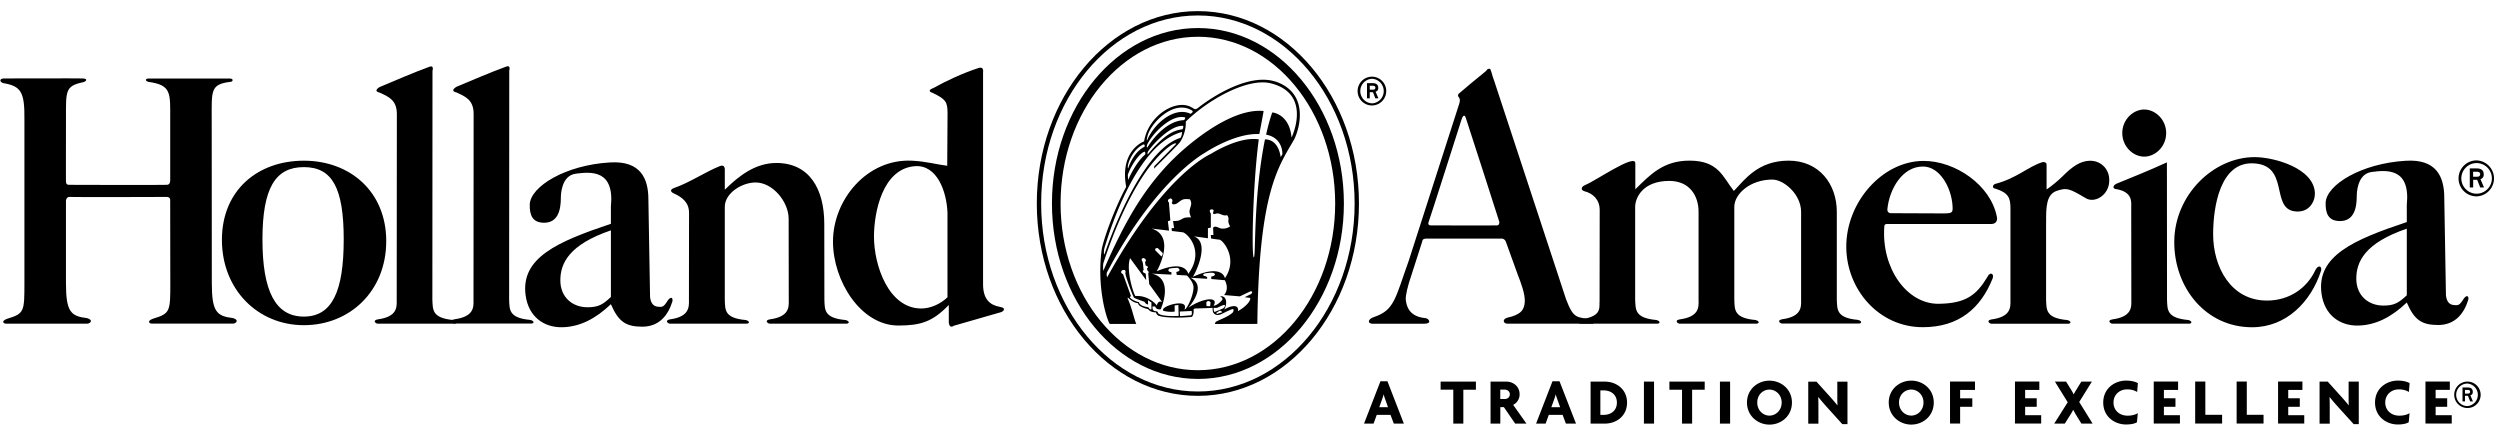 <svg xmlns="http://www.w3.org/2000/svg" width="167" height="29" fill="none" viewBox="0 0 167 29"><path fill="#000" fill-rule="evenodd" d="M91.681 7.045A.96.96 0 0 0 92.6 6.04a.96.96 0 0 0-.918-.918.963.963 0 1 0 0 1.925zm-.813-.963c0-.452.366-.817.813-.817a.822.822 0 0 1 0 1.638.814.814 0 0 1-.813-.817zm.448.485h.183V6.16h.216l.157.407h.205l-.187-.437c.064-.033.176-.07.176-.25 0-.294-.22-.328-.415-.328h-.335zm.183-.84h.205q.17 0 .171.135c0 .09-.07.13-.153.13H91.5zm73.325 21.53a.883.883 0 1 0 .001-1.767.883.883 0 0 0-.001 1.766m-.75-.885a.75.75 0 0 1 .746-.75.754.754 0 0 1 0 1.504.75.75 0 0 1-.746-.754m.418.444h.168v-.377h.197l.15.377h.186l-.171-.403c.059-.03.16-.063.16-.227 0-.273-.201-.303-.377-.303h-.31v.93zm.168-.768h.186c.101 0 .157.04.157.123s-.067.123-.142.123h-.201v-.246m.772-12.929a1.202 1.202 0 0 0 0-2.403 1.2 1.2 0 1 0 0 2.403m-1.015-1.201c0-.564.459-1.023 1.019-1.023.563 0 1.022.46 1.022 1.023s-.459 1.018-1.022 1.022c-.56 0-1.019-.46-1.019-1.022m.564.604h.227v-.511h.269l.201.511h.254l-.235-.549c.078-.04.216-.085.216-.313 0-.37-.276-.41-.511-.41h-.421v1.272m.227-1.049h.254c.138 0 .213.056.213.168s-.086.165-.194.165h-.277v-.332z" clip-rule="evenodd"/><path fill="#000" d="M80.019 26.443c-5.933 0-10.761-5.765-10.761-12.85 0-7.086 4.828-12.85 10.76-12.85 5.933 0 10.761 5.764 10.761 12.85s-4.828 12.85-10.76 12.85m0-25.41c-5.773 0-10.47 5.634-10.47 12.56 0 6.924 4.697 12.559 10.47 12.559 5.772 0 10.47-5.635 10.47-12.56S85.79 1.033 80.018 1.033"/><path fill="#000" fill-rule="evenodd" d="m93.778 28.297-1.097-2.828h-.467l-1.097 2.828h.638l.213-.586h.918l.22.586zM92.722 27.2h-.586l.201-.563c.03-.082.067-.187.086-.288h.008c.026.101.056.206.09.288l.197.563zm5.869-1.164v-.545h-2.358v.541h.847v2.265h.671v-2.261zm3.376 2.261-.888-1.254a.77.77 0 0 0 .43-.705c0-.526-.422-.847-.9-.847h-1.04v2.806h.652v-1.1h.239l.754 1.1h.757zm-1.111-1.959c0 .22-.176.317-.351.317h-.287v-.63h.287c.175 0 .351.104.351.313m4.421 1.959-1.101-2.828h-.47l-1.097 2.828h.638l.213-.586h.922l.22.586zm-1.06-1.097h-.589l.205-.563c.026-.082.063-.187.086-.288h.007c.026.101.056.206.09.288zm4.47-.306c0-.873-.69-1.403-1.496-1.403h-.94v2.806h.94c.806 0 1.496-.526 1.496-1.403m-.679 0c0 .545-.41.821-.895.821h-.209v-1.638h.209c.485 0 .895.272.895.817m1.806-1.403v2.806h.676v-2.806zm4.06.545v-.545h-2.358v.541h.843v2.265h.675v-2.261zm1.018-.545v2.806h.679v-2.806zm4.81 1.4c0-.896-.732-1.463-1.504-1.463s-1.5.567-1.5 1.462c0 .896.732 1.474 1.5 1.474.772 0 1.504-.563 1.504-1.474m-.687 0c0 .53-.399.873-.817.873s-.813-.344-.813-.874.395-.865.813-.865.817.343.817.865m4.396 1.44v-2.836h-.679v1.056c0 .175.003.358.014.526h-.007q-.22-.27-.455-.534l-.944-1.048h-.549V28.3h.679v-1.187c0-.175-.003-.392-.015-.59h.008c.149.18.347.419.522.613l1.082 1.197h.34zm5.764-1.44c0-.896-.731-1.463-1.503-1.463-.773 0-1.504.567-1.504 1.462 0 .896.731 1.474 1.504 1.474.772 0 1.503-.563 1.503-1.474m-.686 0c0 .53-.399.873-.817.873s-.818-.344-.818-.874.396-.865.818-.865c.418 0 .817.343.817.865m3.44-.84v-.56h-1.668v2.806h.675v-1.12h.814v-.567h-.814v-.56h.993m4.421 2.246v-.556h-1.071v-.563h.773v-.568h-.773v-.56h.948v-.559H134.6v2.806zm3.433 0-.892-1.44.847-1.362h-.705l-.347.567q-.09.135-.157.28h-.011a3 3 0 0 0-.153-.28l-.351-.567h-.746l.855 1.38-.9 1.426h.706l.384-.608c.056-.094.127-.206.172-.31h.007c.056.1.119.22.172.31l.373.608h.746zm3.03-2.698c-.168-.097-.444-.171-.795-.171-.728 0-1.522.5-1.522 1.466s.787 1.466 1.522 1.466c.336 0 .575-.055.731-.149l.056-.608c-.153.097-.384.168-.686.168-.53 0-.937-.347-.937-.877s.407-.88.914-.88c.303 0 .519.085.665.175l.048-.59zm2.806 2.698v-.556h-1.071v-.563h.772v-.568h-.772v-.56h.947v-.559h-1.626v2.806zm2.817 0v-.586h-1.12v-2.22h-.679v2.806h1.799m2.768 0v-.586h-1.119v-2.22h-.679v2.806zm2.72 0v-.556h-1.071v-.563h.773v-.568h-.773v-.56h.948v-.559h-1.627v2.806zm3.642.034v-2.836h-.679v1.056c0 .175 0 .358.011.526h-.007q-.22-.27-.456-.534l-.944-1.048h-.544V28.3h.679v-1.187c0-.175-.004-.392-.015-.59h.007c.149.18.347.419.523.613l1.085 1.197h.34zm3.399-2.732c-.168-.097-.44-.171-.795-.171-.727 0-1.518.5-1.518 1.466s.787 1.466 1.518 1.466c.336 0 .575-.055.732-.149l.056-.608c-.153.097-.385.168-.687.168-.53 0-.937-.347-.937-.877s.407-.88.915-.88c.302 0 .518.085.664.175l.048-.59zm2.81 2.698v-.556H162.7v-.563h.772v-.568h-.772v-.56h.948v-.559h-1.627v2.806h1.754M85.193 5.448c-1.78-.575-4.228 1.037-5.052 1.671-.347.288-.299.16-.646 0-1.011-.466-2.783.605-3.07 2.325-.176.067-1.627.713-1.195 3.037-.712 1.306-1.492 3.392-1.638 4.194-.328 2.492.306 4.59.541 4.962h1.769c-.175-.425-.276-1.026-.575-1.705-.03-.197.232.288.694.318.012.227.53.376.672.395.164.246.519.216.519.216s.03.127.153.217c.51.22 2.186.12 2.253.082.086-.049.135-.306.116-.437-.037-.119.145-.119.145-.119s.59-.011 1.127-.041c0 0-.04.317.135.418.298.186.492-.071 1.164-.329.182-.03.067.198.04.228-.376.336-1.01.515-1.145.634a1 1 0 0 1-.052.127c1.489 0 2.672 0 2.843-.007.097-8.843 1.414-10.503 2.466-12.332.415-.85.945-3.115-1.26-3.858zM76.64 9.153c.134-.81 1.694-2.534 2.974-1.78.171.1-.086.228-.086.228-1.116-.523-2.485.724-2.896 1.768-.06 0 .008-.216.008-.216m-.019.534c.321-.724 1.62-2.097 2.552-1.84 0 0 .011.15-.115.18-1.377.089-2.37 1.749-2.407 1.816-.056.03-.049-.037-.03-.156M79 8.63c-.306.07-.97.03-2.332 1.69-.03-.079.011-.18.011-.18.116-.227 1.377-1.76 2.34-1.738.067.041-.02.228-.02.228m-2.5 1.69c-.511.425-1 1.347-1.127 1.69-.03-.041-.03-.347-.03-.347.232-.653.799-1.463 1.127-1.533.067.078.03.186.03.186zm-.116-.676c.086-.007.105.12.068.16-.788.396-1.09 1.445-1.09 1.445-.127-.138.261-1.265 1.022-1.6zm-2.611 6.944c.365-1.205 2.145-6.98 5.19-7.772-.02.336-.116.396-.116.396-2.004.612-3.918 4.45-5.074 7.79-.068-.09 0-.414 0-.414m3.141 4.075c-.104.048-.201-.138-.201-.138-.627-.079-.627-.336-.627-.336-.5-.13-.616-.336-.616-.336l.079-.078-.53-1.463c-.22-.097-.105-.235-.019-.276.269-.041.172.205.172.205.007.198.492 1.534.59 1.653.133.078.693.265.693.265.097.186.239.179.239.179l-.007-.287.23.156v.456zm-1.425-3.422 1.078 1.474-.03-.433-.153-.078s-.115-.13.019-.157c-.037-.12-.03-.492-.097-.593 0 0-.134-.187.086-.217 0 0 .276.09.097.27 0 0 .03.156.037.227.123.04.239.12.097.175l.019.153s.153.086.06.194l.067.724s.78 1.078.847 1.179c-.109 0-.232-.09-.347.246-.116-.186-.665-.69-1.426-.63-.153-.24-.626-1.743-.354-2.523zm2.205 3.504c.108.06.493.108.772.07.011-.089 0-.413 0-.413l.25-.03.019.73s-.858.053-1.224-.089c-.067-.03-.145-.048-.175-.175-.086-.09-.243 0-.329-.168-.026-.06-.018-.198-.018-.198h.171s.086.187.202.18c.116.03.175.007.175.007s.933-2.049-.608-2.384c.239.018 1.328.07 1.328.07l-.007-.167s-.31-.008-.153-.228c.164-.048.548-.06.548-.06s.157.041.146.157c0 .079-.213.12-.213.12l.03.197.675.038s.445.414.445.79c.007.486-.385 1.385-.598 1.493.03-.157.06-.228-.018-.317-.243-.287-1.541.097-1.418.377m.325-5.966.16-.056-.093-1.19s-.194-.18.093-.28c.243.052.097.298.097.298.041.108.108.104.213.09.164-.023.335-.247.537-.314.172-.06.463-.011.463-.011s.085.12.085.276-.115.377-.115.545c0 .138.104.384.104.384s-.265-.011-.395.019c-.183.04-.288.164-.489.205-.123.022-.317.019-.317.019l.067.466-.168.008.022.19s.635.078.743.09c.336.107 1.451 1.275.354 2.775-.067-.227-.376-.899-2.108-.175 0 0 1.329-2.313-.335-2.85l1.156.137-.078-.634zm2.921-.791c.231 0 .067.167.105.287.085.06.175-.026.287-.019.175.011.261.094.433.127.097.019.123 0 .201-.011.041.04.071.093.086.15.041.111-.015.19.007.305q.031.159.116.295a.83.83 0 0 1-.511.15c-.194 0-.31-.12-.481-.131-.06 0-.094.026-.146.06l.019.495h-.176l.02.236s.42.07.577.078c.317.13 1.202 1.336.347 2.574 0 0-.145-.988-2.145-.09.153-.197 1.205-2.305.067-2.708l.944.13v-.671l.194-.041v-.93s-.183-.268.049-.286zm-3.768 2.73c-.049-.167.164-.149.164-.149l.328.329c.037.108-.078.235-.078.235zm2.32 4.351-.664.049-.018-.306.798-.041.011.198s-.018.115-.127.097zm1.351-.612-.242-.01s-.02-.139-.012-.258c.127-.176.28 0 .28 0l-.03.268zm.519.493c-.026.03-.079.022-.097-.008-.011-.022 0-.04.01-.07.098-.012.165-.109.165-.109h.123l.086.097-.291.086zm.287-.325-.519.217s-.097-.15-.048-.276h.22s.384-.206.511-.198c.019.018.049.16-.16.257zm1.955-1-.462.228q.189.022.373.049c.048.197-.299.593-.821.88.086-.414-.366-.433-.914-.108.224-.384.175-.948-.28-.88 0 0 .157.07.164.19 0 .078-.384.451-.597.432.366-.593-.605-.574-1.687.138 0 0 1.321-1.444.146-2l1.104.068s.049-.101-.037-.13c0 0 .037-.012-.127-.06-.04.03-.183-.101.019-.168 0 0 .336-.06.53-.041.097 0 .317.167-.108.257l.01.157.904.082s.328.552-.049.989l1.049.089.705-.336s.22-.03.067.157zm2.675-10.432c-.145-1.552-1.212-1.672-1.287-1.683 0 0-.183.444-.414 1.485 1.157.217 1.086 1.314 1.086 1.314l-.116.186S85.443 9.31 84.5 9.31c-.799 4.014-.597 7.805-.743 7.891-.164-.03-.078-4.806.329-7.891-1.351-.217-3.198.97-3.198.97s-3.082 1.265-6.933 8.25c-.007-.09-.048-.12-.018-.318 3.294-6.25 6.53-7.992 6.53-7.992s1.98-1.343 3.656-1.265q.152-.77.287-1.54c-1.485-.139-3.313.895-4.97 2.253-2.772 2.272-4.294 5.1-5.738 8.425 0 0-.038-.246 0-.504.79-2.425 1.72-4.425 2.675-5.865 1.045-1.575 2.138-2.314 2.194-2.116l-1.463 1.493-.019.167s1.437-1.425 1.668-1.69c.232-.257.49-.899.452-1.455 1.56-1.522 4.179-2.947 5.701-2.552 2.694.69 1.444 3.459 1.366 3.62z" clip-rule="evenodd"/><path fill="#000" d="M80.02 25.312c-5.377 0-9.75-5.257-9.75-11.72 0-6.462 4.373-11.719 9.75-11.719s9.752 5.257 9.752 11.72c0 6.462-4.376 11.72-9.753 11.72m0-22.857c-5.057 0-9.172 4.996-9.172 11.138S74.96 24.73 80.019 24.73c5.06 0 9.171-4.996 9.171-11.137 0-6.142-4.115-11.138-9.17-11.138"/><path fill="#000" fill-rule="evenodd" d="M44.614 20.058c-.28.46-.37.46-.65.433-.275-.019-.492-.19-.54-.653l-.112-6.515c0-1.417-.534-2.589-2.549-2.473-2.992.171-5.331 1.611-5.376 2.806-.019.72.19 1.223.959 1.223.914 0 1.119-.832 1.119-1.664 0-.134.004-1.485.996-1.612.993-.127 2.6-.294 2.347 2.194v1.153c-3.57 1.194-6.033 2.265-5.697 4.772.194 1.448 1.231 2.153 2.421 2.138 1.194-.015 2.258-.57 3.276-1.54.493 1.141.97 1.503 2.097 1.503s1.731-.765 2.015-1.698c.041-.283-.134-.306-.306-.063zm-3.806-.22c-.53.496-.82.687-1.567.687-1 0-1.81-.668-1.81-1.795s.564-2.384 3.377-3.343zm-15.007-3.727c0-3.325-2.429-5.377-5.503-5.377s-5.474 1.963-5.474 5.287c0 3.325 2.4 5.701 5.474 5.701S25.8 19.44 25.8 16.111m-2.84-.112c0 3.444-.764 5.149-2.663 5.149-1.9 0-2.765-1.705-2.765-5.15 0-3.443.866-4.835 2.765-4.835s2.664 1.388 2.664 4.836m40.742 5.764 3.111-.895c.202-.034.463-.295-.026-.37-.679-.123-1.119-.526-1.119-1.514V4.813s.071-.392-.298-.273c-1.09.358-2.157.858-3.023 1.343 0 0-.548.168 0 .344.825.414.948.563.948 1.35l-.022 3.496c-.754-.097-1.4-.29-2.355-.339-2.992-.146-5.276 2.593-5.276 5.406 0 2.63 1.858 5.605 4.366 5.605 1.489 0 2.283-.247 3.37-1.373v1.179c.051.436.331.212.331.212zm-.414-1.903c-.47.452-1.131.747-1.747.747-2.19 0-3.16-2.884-3.16-4.799 0-1.619.567-4.555 2.746-4.708 1.46-.101 2.116 1.679 2.164 3.13v5.63z" clip-rule="evenodd"/><path fill="#000" fill-rule="evenodd" d="M26.5 20.051c.008.478.034 1.108-1.268 1.284-.365.063-.149.283 0 .287H30.3c.28.019.28-.18 0-.243-1.455-.13-1.384-.694-1.418-1.35l.008-15.302c.063-.216 0-.347-.198-.269-1.1.4-2.295.922-3.332 1.355-.261.157-.306.31 0 .373.56.261 1.146.478 1.15 1.414L26.5 20.055z" clip-rule="evenodd"/><path fill="#000" fill-rule="evenodd" d="M31.63 20.043c.011.474.034 1.108-1.269 1.284-.365.067-.149.283 0 .287h5.067c.284.019.284-.175 0-.243-1.455-.13-1.388-.694-1.418-1.35l.008-15.306c.063-.216 0-.347-.198-.268-1.1.399-2.29.921-3.332 1.354-.261.157-.302.31 0 .373.564.261 1.146.478 1.15 1.414L31.63 20.04zm-20.253-1.171c0 1.932 0 2.07-1.153 2.417-.429.153-.254.329-.078.329h5.417c.194 0 .448-.24 0-.37-1.112-.13-1.414-.44-1.414-2.373l-.007-10.887c0-1.933-.097-2.347 1.227-2.519.157.022.291-.198 0-.224-.488.008-5.455 0-5.455 0-.216.008-.235.16 0 .224 1.556.216 1.456.743 1.456 2.519v4.052s.022.328-.25.306c-.273.022-6.508 0-6.508 0-.235.01-.205-.25-.205-.25-.007.197 0-4.108 0-4.108 0-1.933-.067-2.24 1.16-2.5.217-.064.292-.217 0-.247-.216-.014-5.339 0-5.339 0-.37.049-.156.292 0 .314 1.19.198 1.422.612 1.403 2.433v10.887c0 1.933 0 2.071-1.15 2.418-.428.153-.253.328-.077.328H5.82c.198 0 .452-.238 0-.369-1.112-.13-1.414-.44-1.414-2.373v-5.485s.03-.239.224-.239c.254.023 6.53 0 6.53 0 .253.023.209.24.209.24l.007 5.484zm41.312 1.179c.01.477.033 1.108-1.269 1.283-.366.064-.15.284 0 .287h5.067c.28.019.28-.179 0-.242-1.455-.13-1.388-.694-1.418-1.35l-.007-5.068c0-2.34-.993-4.074-3.202-4.074-1.384 0-2.488.84-3.443 1.787v-1.373s.003-.358-.348-.198c-.929.37-2.033 1.112-3.052 1.46-.347.13-.153.305.019.368.519.24.992.586.992 1.284l-.007 5.813c.011.478.034 1.13-1.269 1.306-.365.064-.149.284 0 .287h5.067c.28.019.28-.179 0-.242-1.455-.13-1.373-.694-1.403-1.35v-6.183c-.022-.937 1.142-1.657 2.056-1.657 1.146 0 2.21 1.284 2.21 2.433zm111.89-.105c-.279.459-.369.459-.649.433-.276-.019-.492-.187-.541-.653l-.112-6.515c0-1.418-.533-2.59-2.548-2.473-2.993.171-5.328 1.611-5.377 2.805-.018.724.191 1.224.959 1.224.914 0 1.12-.828 1.12-1.664 0-.138.003-1.485.996-1.615.989-.127 2.6-.295 2.347 2.193v1.153c-3.575 1.19-6.034 2.265-5.698 4.773.194 1.447 1.231 2.156 2.422 2.141 1.194-.015 2.257-.57 3.276-1.54.492 1.141.97 1.503 2.097 1.503 1.126 0 1.731-.765 2.014-1.698.041-.283-.134-.306-.306-.063zm-3.805-.22c-.53.492-.821.687-1.564.687-1 0-1.809-.668-1.809-1.795s.563-2.384 3.373-3.343zm-28.007-1.239c-.738 1.22-1.429 1.784-3.268 1.806-2.112.023-3.832-2.362-3.627-5.16.008-.16.101-.175.217-.168h6.94c.395-.015.395-.354.365-.463-.399-2.138-2.791-3.764-4.914-3.753-2.742.015-5.164 2.757-5.149 5.753.015 2.817 2.157 5.355 5.112 5.355 2.436 0 3.88-1.288 4.668-3.265.108-.284-.15-.482-.347-.108zm-6.686-4.552c.131-1.276.985-2.836 2.403-2.81 1.127.023 1.869 1.44 1.944 2.609.03.459 0 .507-.515.522l-3.597-.015c-.071.008-.276-.037-.235-.306m-30.905 7.686c.477 0 .294-.328.056-.369-1.026-.09-1.269-.698-1.325-1.22-.03-.269.134-.959.37-1.634l.734-2.284c0-.175.24-.175.24-.175h5.063c.205 0 .276.205.276.205l.824 2.28c.164.403.478 1.246.441 1.739-.038.503-.202.85-1.194 1.067-.351.127-.206.391.018.391h5.754v-.29c-1.123-.135-1.317-.02-1.821-1.344L99.814 5.406c-.165-.407-.213-.817-.303-.814-.212.011-.112.041-.287.187-.843.675-1.16.959-1.802 1.5-.13.283.257.13.019.76l-3.332 10.362c-.903 2.519-.956 3.31-2.299 3.765-.481.153-.463.46-.112.46h3.478zm2.764-13.67c.09.238 2.217 6.876 2.217 6.876s.007.22-.138.228c-.13.018-4.47 0-4.47 0s-.202-.004-.116-.228c.116-.302 2.194-6.832 2.194-6.832.146-.436.258-.261.314-.045m45.293 2.514c.743 0 1.467-.675 1.467-1.574 0-.9-.724-1.575-1.467-1.575-.742 0-1.466.675-1.466 1.575s.724 1.574 1.466 1.574" clip-rule="evenodd"/><path fill="#000" fill-rule="evenodd" d="M154.663 18.052c-.586 1.242-1.78 2.026-3.228 2.026-2.429 0-3.597-2.261-3.597-4.422 0-1.876.478-4.79 2.619-4.746 2.512.053 1.202 2.952 2.791 3.202.978.153 1.4-.635 1.388-1.198-.044-1.675-2.72-2.418-4.026-2.418-2.753 0-5.35 2.526-5.369 5.638-.018 3.07 2.09 5.727 5.198 5.727 2.287 0 3.94-1.697 4.612-3.787.063-.28-.176-.433-.392-.019zm-17.981-3.205c-.011-1.045.019-1.877.728-2.105.667-.216.82-.153 1.925.5.552.329 1.392-.13 1.537-.914.175-.951-.5-1.612-1.28-1.59-.623.02-1.138.359-1.843 1.068-.321.31-.668.597-1.037.85v-1.675c0-.13-.179-.175-.261-.153-.933.273-1.732 1.09-3.183 1.46-.194.085-.172.305 0 .305.903.284 1.019.63 1.03 1.261v6.201c.011.474.033 1.109-1.269 1.284-.366.063-.149.28 0 .287.239-.004 5.067 0 5.067 0 .284.019.284-.179 0-.246-1.455-.13-1.384-.694-1.418-1.347V14.85z" clip-rule="evenodd"/><path fill="#000" fill-rule="evenodd" d="M144.746 10.846c-1.018.478-2.813 1.198-3.377 1.43-.302.16-.197.357 0 .357 1.105.187.997.885.997 1.153l.007 6.265c.011.474.034 1.108-1.265 1.284-.365.063-.153.28 0 .287.239-.004 5.067 0 5.067 0 .28.018.28-.18 0-.246-1.451-.131-1.388-.694-1.418-1.347l-.007-9.183zm-37.901 9.362c.011.477.033.951-1.265 1.127-.366.063-.149.28 0 .287.239-.004 5.067 0 5.067 0 .283.018.283-.18 0-.246-1.452-.131-1.384-.694-1.418-1.347v-6.22c.004-.571.481-1.724 2.28-1.724 1.365 0 1.955 1.004 1.955 2.06v5.906c.015.478.037 1.108-1.261 1.284-.366.067-.15.283 0 .287.239-.004 5.067 0 5.067 0 .28.015.28-.18 0-.246-1.455-.131-1.388-.694-1.418-1.347v-6.224c.011-.85 1.052-1.81 2.545-1.81.746 0 1.906.96 1.917 2.146v5.903c.008.473.03 1.108-1.268 1.283-.366.063-.15.28 0 .287.239-.003 5.067 0 5.067 0 .28.019.28-.179 0-.246-1.455-.13-1.381-.694-1.414-1.347v-5.88c0-1.821-1.161-3.41-3.217-3.41s-2.947 1.283-3.66 2.026c-.746-.944-1.019-2.027-2.966-2.027-1.735 0-2.616.926-3.616 1.915v-1.743c0-.671-2.642 1.175-3.354 1.459-.261.108-.325.328-.045.414.552.134 1.019.552 1.019 1.25l-.008 6.175z" clip-rule="evenodd"/></svg>